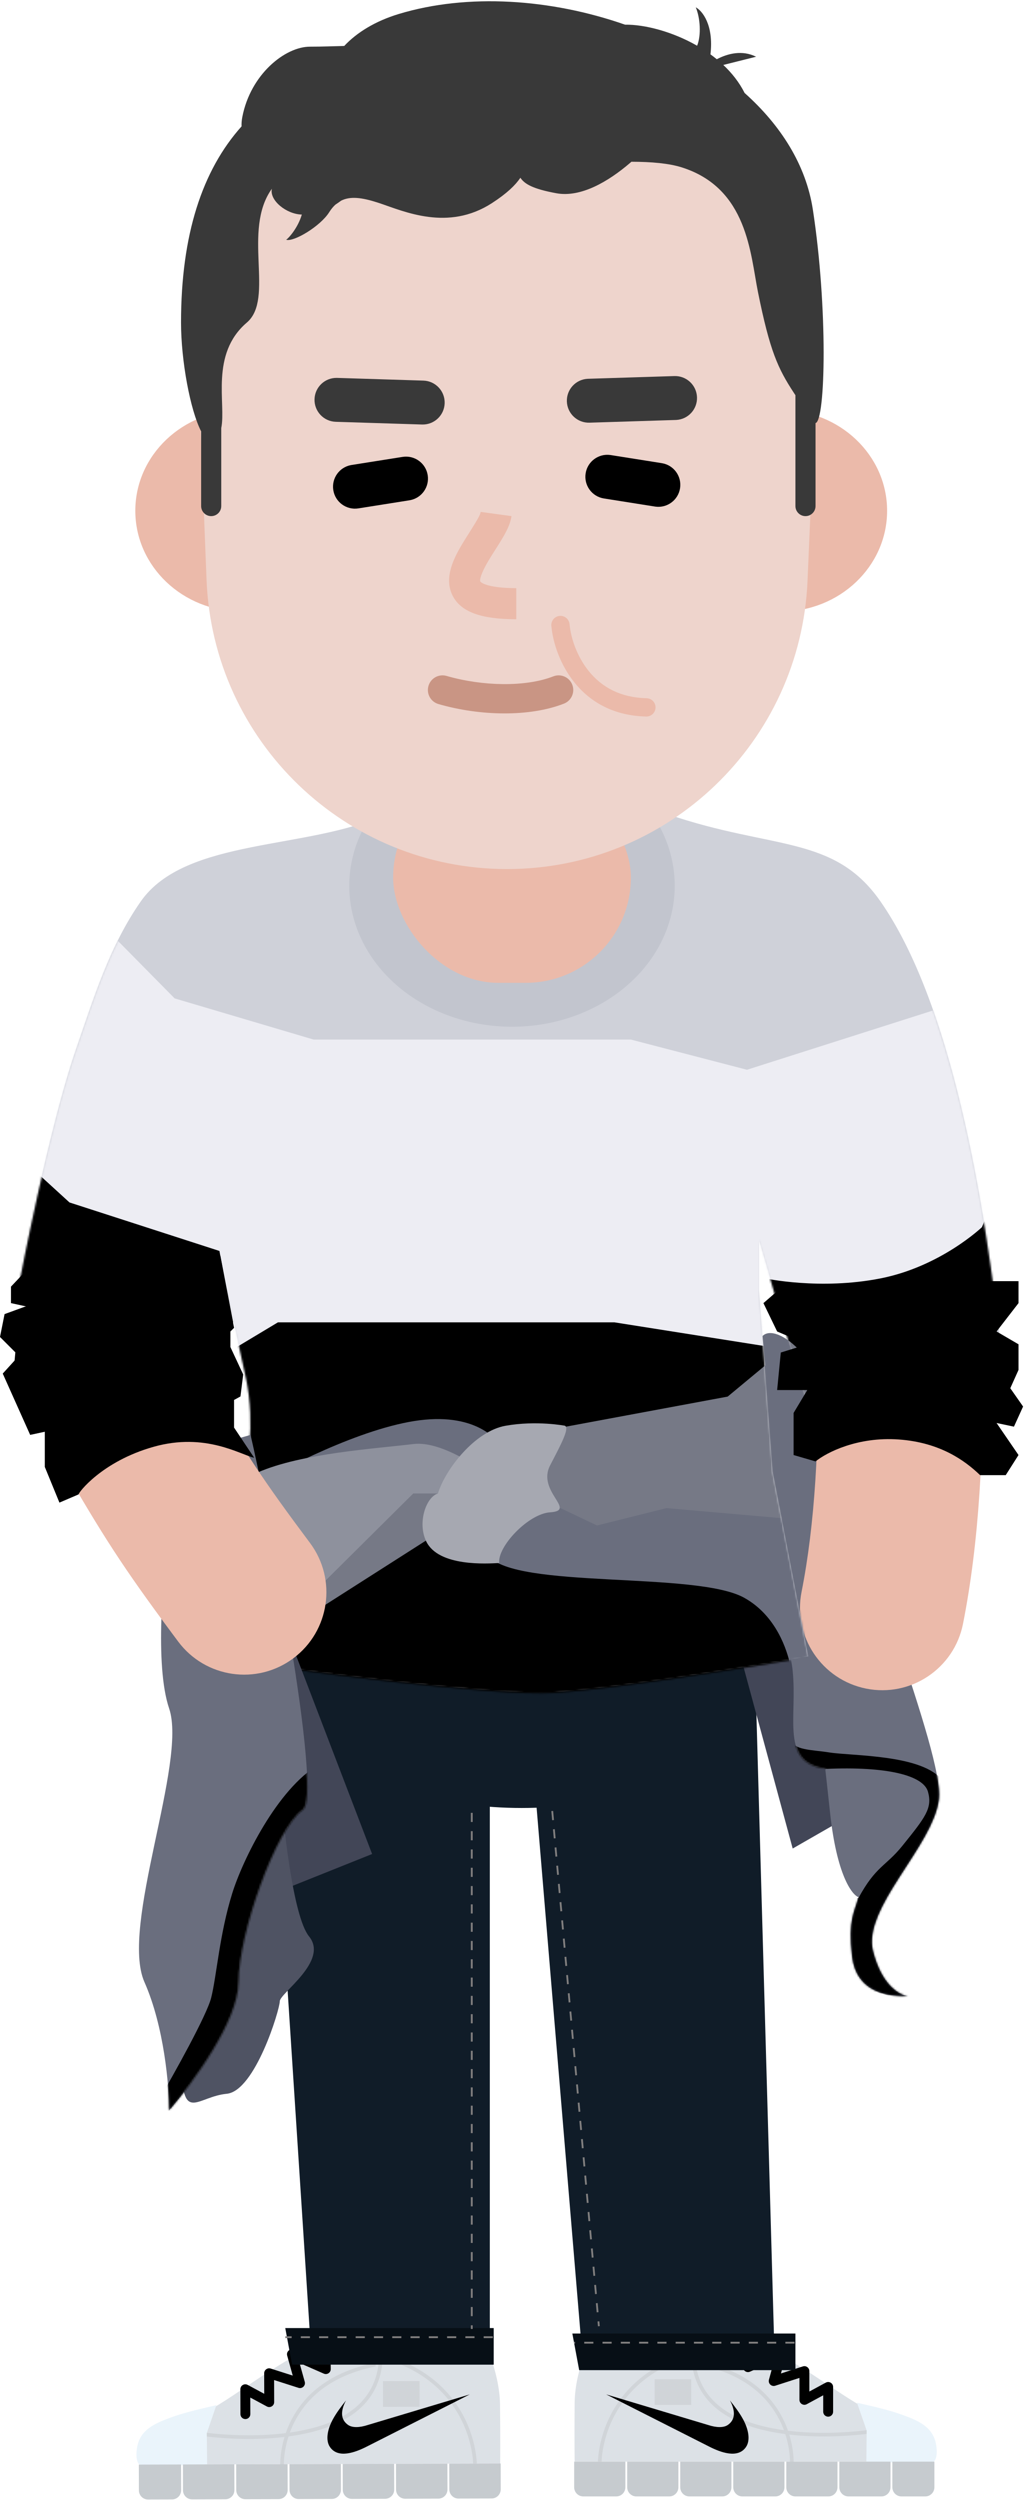 <?xml version="1.0" encoding="UTF-8"?>
<svg width="560px" height="1366px" viewBox="0 0 560 1366" version="1.1" xmlns="http://www.w3.org/2000/svg" xmlns:xlink="http://www.w3.org/1999/xlink">
    <!-- Generator: Sketch 55.2 (78181) - https://sketchapp.com -->
    <title>gee_me_042</title>
    <desc>Created with Sketch.</desc>
    <defs>
        <path d="M133.955,35.065 L42.455,52.065 L15.955,81.065 C6.622,92.398 -8.445,116.765 5.955,123.565 C23.955,132.065 86.455,127.565 110.955,132.065 C135.455,136.565 165.955,151.565 169.455,184.565 C172.255,210.965 162.5,235 187.5,238.5 C187.5,241.667 186.355,228.965 189.955,262.57 C193.555,296.17 201.788,307.23 205.455,308.57 C203.5,316.5 199.6,320.6 202,341 C204.4,361.4 222.788,362.9 232.455,362.57 C228.122,362.23 218.255,356.87 213.455,338.07 C207.455,314.57 246.455,280.57 249.455,255.065 C252.455,229.565 203.5,114.5 195,59 C188.2,14.6 160.5,-5.833 153,2 L154.455,18.065 L133.955,35.065 Z" id="path-1"></path>
        <path d="M66,48 C90.5,13 158,20 199.5,0.5 L354.5,0.5 C411.5,20 445.05,11.5 470.5,48 C508.5,102.5 527.5,207 537.5,301.5 C537.5,301.5 499.5,302.697 482,308 C464.5,313.303 431,325 431,325 L404,232.5 L404,260 L411.5,359.5 L431,460.5 C398.333,466.167 324.8,478 292,480 C259.2,482 147.5,467.833 105,460.5 C105,430.167 123.5,359.5 123.5,359.5 C123.5,359.5 129,333.5 123.5,308 C121.557,298.991 117.05,278.78 112.812,259.366 C71.833,257.642 0,254 0,254 C0,254 15.622,172.144 30.5,129 C40.5,100 49.082,72.167 66,48 Z" id="path-3"></path>
        <path d="M16.5,142.5 C8.5,118.9 13.167,68.333 16.5,46 L35,0.5 L61.5,12 C70.333,49 101.1,190 89.5,198 C75,208 54.5,265.5 54.5,292 C54.5,313.2 29.167,347.5 16.5,362 C16.5,348.83 13.8,316.4 3,292 C-10.501,261.5 26.5,172 16.5,142.5 Z" id="path-5"></path>
    </defs>
    <g id="GEE!-ME" stroke="none" stroke-width="1" fill="none" fill-rule="evenodd">
        <g id="gee_me_042" transform="translate(-320, -124)">
            <g transform="translate(320, 124)">
                <g id="lower-limb" transform="translate(74.611, 865.416)" fill-rule="nonzero">
                    <path d="M427.39,479.584 C427.59,456.634 424.125,462.694 404.175,453.314 C384.226,443.934 365.434,425.904 330.92,410.444 C330.92,410.444 326.378,409.594 318.982,413.584 C312.672,417.004 304.566,425.374 292.352,425.264 C279.09,425.154 267.271,422.344 259.928,418.484 C256.756,409.794 249.718,409.734 249.718,409.734 C249.718,409.734 239.809,428.594 239.643,447.544 C239.478,466.494 239.643,479.584 239.643,479.584 L427.39,479.584 Z" id="Path" fill="#DCE1E6"></path>
                    <path d="M292.998,423.664 L293.78,425.504 C280.99,430.94 271.519,438.861 264.904,448.619 C260.303,455.405 257.344,462.679 255.7,469.952 C255.126,472.496 254.756,474.856 254.551,476.971 C254.492,477.585 254.45,478.141 254.423,478.633 L254.391,479.438 L254.389,479.584 L252.389,479.584 L252.394,479.291 C252.397,479.165 252.403,479.012 252.411,478.831 C252.438,478.237 252.486,477.55 252.561,476.778 C252.773,474.583 253.156,472.14 253.75,469.512 C255.446,462.007 258.498,454.503 263.248,447.496 C269.953,437.608 279.494,429.55 292.284,423.971 L292.998,423.664 Z" id="Path" fill="#D0D4D8"></path>
                    <path d="M307.583,424.603 C328.281,428.704 342.299,438.094 350.733,451.177 C354.59,457.161 357.038,463.563 358.353,470.014 C358.833,472.365 359.132,474.589 359.285,476.642 L359.333,477.369 C359.382,478.186 359.401,478.892 359.4,479.477 L359.388,480.129 L357.39,480.039 L357.394,479.901 C357.412,479.157 357.388,478.104 357.29,476.791 C357.143,474.82 356.855,472.679 356.394,470.414 C355.125,464.194 352.765,458.022 349.052,452.261 C341.011,439.786 327.683,430.775 307.904,426.708 L307.195,426.565 L307.583,424.603 Z" id="Path" fill="#D0D4D8"></path>
                    <path d="M305.389,419.584 C305.389,444.568 323.247,457.892 353.284,462.282 C366.643,464.235 380.921,464.193 394.344,462.95 L395.663,462.823 C396.952,462.695 398.148,462.562 399.243,462.428 L400.416,462.28 L401.498,462.131 L401.737,462.096 L402.041,464.072 L401.518,464.148 L400.363,464.303 L400.032,464.345 C398.419,464.549 396.575,464.752 394.528,464.942 C380.961,466.198 366.534,466.24 352.995,464.261 C322.403,459.79 303.764,446.066 303.395,420.366 L303.389,419.584 L305.389,419.584 Z" id="Path" fill="#D0D4D8"></path>
                    <polygon id="Path" fill="#D0D4D8" points="303.389 434.584 303.389 448.584 283.389 448.584 283.389 434.584"></polygon>
                    <path d="M334.131,412.226 C334.738,410.859 336.337,410.243 337.703,410.85 C339.07,411.456 339.686,413.056 339.079,414.422 C338.496,415.737 338.057,417.233 337.749,418.901 C337.487,420.313 337.333,421.617 337.247,423.153 L337.216,423.76 L351.754,417.347 C353.793,416.448 355.959,418.256 355.493,420.391 L355.456,420.544 L352.458,431.408 L364.467,427.538 C366.16,426.992 367.892,428.198 367.999,429.943 L368.004,430.114 L368.003,441.269 L377.001,436.394 C378.754,435.444 380.875,436.652 380.992,438.605 L380.997,438.774 L380.997,452.304 C380.997,453.799 379.785,455.011 378.29,455.011 C376.851,455.011 375.673,453.887 375.588,452.469 L375.583,452.304 L375.583,443.318 L366.587,448.194 C364.833,449.144 362.712,447.936 362.595,445.983 L362.59,445.814 L362.59,433.83 L349.346,438.1 C347.349,438.744 345.434,436.975 345.867,434.963 L345.906,434.804 L348.719,424.602 L335.532,430.421 C333.795,431.187 331.85,429.975 331.737,428.115 L331.732,427.944 L331.735,426.913 C331.755,423.094 331.903,420.74 332.425,417.916 C332.807,415.854 333.363,413.957 334.131,412.226 Z" id="Path" fill="#000000"></path>
                    <path d="M419.088,454.094 C412.968,451.874 406.486,450.194 394.058,447.374 L399.34,462.584 L399.188,479.904 L434.561,480.214 C436.004,480.224 438.584,478.304 437.353,470.494 C435.814,460.734 427.785,457.244 419.088,454.094 Z" id="Path" fill="#EAF4FB"></path>
                    <path d="M239.389,479.584 L267.389,479.584 L267.389,493.584 C267.389,496.344 265.151,498.584 262.389,498.584 L244.389,498.584 C241.628,498.584 239.389,496.344 239.389,493.584 L239.389,479.584 Z" id="Path" fill="#C6CBCF"></path>
                    <path d="M268.389,479.584 L296.389,479.584 L296.389,493.584 C296.389,496.344 294.151,498.584 291.389,498.584 L273.389,498.584 C270.628,498.584 268.389,496.344 268.389,493.584 L268.389,479.584 Z" id="Path" fill="#C6CBCF"></path>
                    <path d="M297.389,479.584 L325.389,479.584 L325.389,493.584 C325.389,496.344 323.151,498.584 320.389,498.584 L302.389,498.584 C299.628,498.584 297.389,496.344 297.389,493.584 L297.389,479.584 Z" id="Path" fill="#C6CBCF"></path>
                    <path d="M326.389,479.584 L354.389,479.584 L354.389,493.584 C354.389,496.344 352.151,498.584 349.389,498.584 L331.389,498.584 C328.628,498.584 326.389,496.344 326.389,493.584 L326.389,479.584 Z" id="Path" fill="#C6CBCF"></path>
                    <path d="M355.389,479.584 L383.389,479.584 L383.389,493.584 C383.389,496.344 381.151,498.584 378.389,498.584 L360.389,498.584 C357.628,498.584 355.389,496.344 355.389,493.584 L355.389,479.584 Z" id="Path" fill="#C6CBCF"></path>
                    <path d="M384.389,479.584 L412.389,479.584 L412.389,493.584 C412.389,496.344 410.151,498.584 407.389,498.584 L389.389,498.584 C386.628,498.584 384.389,496.344 384.389,493.584 L384.389,479.584 Z" id="Path" fill="#C6CBCF"></path>
                    <path d="M413.389,479.584 L436.389,479.584 L436.389,493.584 C436.389,496.344 434.151,498.584 431.389,498.584 L418.389,498.584 C415.628,498.584 413.389,496.344 413.389,493.584 L413.389,479.584 Z" id="Path" fill="#C6CBCF"></path>
                    <path d="M10.349,481.164 C10.078,458.114 13.577,464.184 33.588,454.704 C53.599,445.224 72.42,427.054 107.042,411.424 C107.042,411.424 111.603,410.554 119.043,414.544 C125.392,417.954 133.559,426.344 145.827,426.194 C159.149,426.044 171.012,423.184 178.376,419.294 C181.537,410.554 188.606,410.474 188.606,410.474 C188.606,410.474 198.616,429.384 198.839,448.414 C199.062,467.454 198.936,480.604 198.936,480.604 L10.349,481.164 Z" id="Path" fill="#DCE1E6"></path>
                    <path d="M145.173,424.593 C158.44,430.186 168.298,438.399 175.189,448.538 C179.953,455.548 183.024,463.056 184.74,470.564 C185.341,473.194 185.729,475.637 185.948,477.834 L186.017,478.577 C186.056,479.054 186.085,479.491 186.104,479.887 L186.127,480.562 L186.128,480.641 L184.128,480.647 L184.119,480.279 L184.106,479.984 C184.079,479.423 184.032,478.77 183.958,478.032 C183.747,475.916 183.372,473.555 182.79,471.009 C181.127,463.731 178.15,456.452 173.535,449.662 C166.982,440.02 157.655,432.172 145.109,426.74 L144.396,426.435 L145.173,424.593 Z" id="Path" fill="#D0D4D8"></path>
                    <path d="M130.527,425.584 L130.921,427.544 C110.717,431.608 97.148,440.734 89.004,453.399 C85.28,459.19 82.916,465.393 81.649,471.647 C81.187,473.93 80.899,476.09 80.754,478.081 C80.674,479.173 80.644,480.091 80.647,480.81 L80.658,481.416 L78.66,481.512 L78.654,481.309 C78.633,480.477 78.657,479.337 78.759,477.935 C78.911,475.862 79.209,473.619 79.689,471.25 C81.003,464.765 83.455,458.331 87.322,452.317 C95.663,439.346 109.471,429.973 129.807,425.731 L130.527,425.584 Z" id="Path" fill="#D0D4D8"></path>
                    <path d="M134.72,420.521 C134.798,446.859 116.025,460.934 84.963,465.553 C71.314,467.583 56.774,467.572 43.129,466.336 L41.821,466.213 C40.542,466.089 39.355,465.96 38.267,465.83 L37.1,465.685 L35.764,465.503 L36.062,463.525 L37.07,463.664 C37.348,463.701 37.65,463.739 37.977,463.78 L39.05,463.908 C40.341,464.057 41.765,464.205 43.31,464.345 C56.809,465.567 71.2,465.578 84.669,463.575 C114.566,459.129 132.435,445.911 132.716,421.277 L132.719,420.527 L134.72,420.521 Z" id="Path" fill="#D0D4D8"></path>
                    <polygon id="Path" fill="#D0D4D8" points="154.826 435.544 154.868 449.614 134.868 449.674 134.826 435.604"></polygon>
                    <path d="M100.235,411.863 C101.6,411.253 103.201,411.864 103.812,413.228 C104.595,414.977 105.161,416.897 105.551,418.987 C106.122,422.052 106.253,424.559 106.267,429.005 C106.273,430.904 104.383,432.2 102.634,431.558 L102.475,431.494 L89.186,425.679 L92.051,435.946 C92.615,437.968 90.771,439.811 88.778,439.298 L88.621,439.252 L75.287,434.993 L75.324,447.046 C75.33,449.04 73.261,450.336 71.486,449.514 L71.335,449.438 L62.265,444.559 L62.293,453.606 C62.297,455.045 61.177,456.226 59.759,456.315 L59.594,456.321 C58.155,456.325 56.974,455.205 56.885,453.787 L56.879,453.622 L56.838,440.032 C56.832,438.038 58.901,436.742 60.676,437.564 L60.827,437.64 L69.896,442.517 L69.863,431.292 C69.858,429.513 71.534,428.229 73.23,428.659 L73.394,428.706 L85.487,432.568 L82.439,421.642 C81.84,419.495 83.939,417.609 85.985,418.375 L86.131,418.434 L100.77,424.839 L100.77,424.817 C100.691,423.137 100.546,421.761 100.286,420.295 L100.229,419.979 C99.913,418.286 99.466,416.77 98.871,415.44 C98.26,414.075 98.871,412.474 100.235,411.863 Z" id="Path" fill="#000000"></path>
                    <path d="M18.61,455.534 C24.752,453.284 31.258,451.574 43.732,448.714 L38.473,464.004 L38.677,481.404 L3.147,481.814 C1.697,481.834 -0.9,479.904 0.314,472.064 C1.83,462.254 9.884,458.724 18.61,455.534 Z" id="Path" fill="#EAF4FB"></path>
                    <path d="M199.19,480.604 L171.065,480.684 L171.107,494.774 C171.115,497.534 173.36,499.764 176.122,499.754 L194.247,499.704 C197.009,499.694 199.241,497.444 199.232,494.684 L199.19,480.604 Z" id="Path" fill="#C6CBCF"></path>
                    <path d="M170.06,480.684 L141.935,480.774 L141.977,494.854 C141.985,497.614 144.231,499.854 146.992,499.844 L165.117,499.784 C167.879,499.784 170.111,497.534 170.103,494.774 L170.06,480.684 Z" id="Path" fill="#C6CBCF"></path>
                    <path d="M140.931,480.774 L112.806,480.864 L112.848,494.944 C112.856,497.704 115.101,499.934 117.863,499.934 L135.988,499.874 C138.749,499.864 140.981,497.624 140.973,494.864 L140.931,480.774 Z" id="Path" fill="#C6CBCF"></path>
                    <path d="M111.801,480.864 L83.676,480.944 L83.718,495.034 C83.726,497.794 85.971,500.024 88.733,500.014 L106.858,499.964 C109.62,499.954 111.851,497.704 111.843,494.944 L111.801,480.864 Z" id="Path" fill="#C6CBCF"></path>
                    <path d="M82.671,480.954 L54.545,481.034 L54.587,495.114 C54.596,497.884 56.841,500.114 59.602,500.104 L77.728,500.054 C80.489,500.044 82.721,497.794 82.713,495.034 L82.671,480.954 Z" id="Path" fill="#C6CBCF"></path>
                    <path d="M53.541,481.034 L25.415,481.124 L25.458,495.204 C25.466,497.964 27.711,500.204 30.472,500.194 L48.598,500.134 C51.359,500.134 53.591,497.884 53.583,495.124 L53.541,481.034 Z" id="Path" fill="#C6CBCF"></path>
                    <path d="M24.411,481.124 L1.309,481.194 L1.351,495.284 C1.359,498.044 3.604,500.274 6.366,500.264 L19.469,500.224 C22.23,500.214 24.462,497.974 24.454,495.214 L24.411,481.124 Z" id="Path" fill="#C6CBCF"></path>
                    <polygon id="Path" fill="#101C28" points="70.389 33 193.255 44.375 193.255 414.584 94.889 410.084"></polygon>
                    <path d="M243.889,124.084 L243.889,129.084 L244.889,129.084 L244.889,124.084 L243.889,124.084 Z M243.889,134.084 L243.889,139.084 L244.889,139.084 L244.889,134.084 L243.889,134.084 Z M243.889,144.084 L243.889,149.084 L244.889,149.084 L244.889,144.084 L243.889,144.084 Z M243.889,154.084 L243.889,159.084 L244.889,159.084 L244.889,154.084 L243.889,154.084 Z M243.889,164.084 L243.889,169.084 L244.889,169.084 L244.889,164.084 L243.889,164.084 Z M243.889,174.084 L243.889,179.084 L244.889,179.084 L244.889,174.084 L243.889,174.084 Z M243.889,184.084 L243.889,189.084 L244.889,189.084 L244.889,184.084 L243.889,184.084 Z M243.889,194.084 L243.889,199.084 L244.889,199.084 L244.889,194.084 L243.889,194.084 Z M243.889,204.084 L243.889,209.084 L244.889,209.084 L244.889,204.084 L243.889,204.084 Z M243.889,214.084 L243.889,219.084 L244.889,219.084 L244.889,214.084 L243.889,214.084 Z M243.889,224.084 L243.889,229.084 L244.889,229.084 L244.889,224.084 L243.889,224.084 Z M243.889,234.084 L243.889,239.084 L244.889,239.084 L244.889,234.084 L243.889,234.084 Z M243.889,244.084 L243.889,249.084 L244.889,249.084 L244.889,244.084 L243.889,244.084 Z M243.889,254.084 L243.889,259.084 L244.889,259.084 L244.889,254.084 L243.889,254.084 Z M243.889,264.084 L243.889,269.084 L244.889,269.084 L244.889,264.084 L243.889,264.084 Z M243.889,274.084 L243.889,279.084 L244.889,279.084 L244.889,274.084 L243.889,274.084 Z M243.889,284.084 L243.889,289.084 L244.889,289.084 L244.889,284.084 L243.889,284.084 Z M243.889,294.084 L243.889,299.084 L244.889,299.084 L244.889,294.084 L243.889,294.084 Z M243.889,304.084 L243.889,309.084 L244.889,309.084 L244.889,304.084 L243.889,304.084 Z M243.889,314.084 L243.889,319.084 L244.889,319.084 L244.889,314.084 L243.889,314.084 Z M243.889,324.084 L243.889,329.084 L244.889,329.084 L244.889,324.084 L243.889,324.084 Z M243.889,334.084 L243.889,339.084 L244.889,339.084 L244.889,334.084 L243.889,334.084 Z M243.889,344.084 L243.889,349.084 L244.889,349.084 L244.889,344.084 L243.889,344.084 Z M243.889,354.084 L243.889,359.084 L244.889,359.084 L244.889,354.084 L243.889,354.084 Z M243.889,364.084 L243.889,369.084 L244.889,369.084 L244.889,364.084 L243.889,364.084 Z M243.889,374.084 L243.889,379.084 L244.889,379.084 L244.889,374.084 L243.889,374.084 Z M243.889,384.084 L243.889,389.084 L244.889,389.084 L244.889,384.084 L243.889,384.084 Z M243.889,394.084 L243.889,399.084 L244.889,399.084 L244.889,394.084 L243.889,394.084 Z M243.889,404.084 L243.889,407.084 L244.889,407.084 L244.889,404.084 L243.889,404.084 Z" id="Path" fill="#EAEAEA"></path>
                    <polygon id="Path" fill="#070F16" points="85.106 426.584 81.389 406.584 195.389 406.584 195.389 426.584"></polygon>
                    <polygon id="Path" fill="#101C28" points="212.402 45.186 338.314 45.186 348.889 419.084 243.389 416.084"></polygon>
                    <polygon id="Path" fill="#070F16" points="242.124 429.584 238.389 409.584 360.389 409.584 360.389 429.584"></polygon>
                    <path d="M182.889,55.084 L182.889,60.084 L183.889,60.084 L183.889,55.084 L182.889,55.084 Z M182.889,65.084 L182.889,70.084 L183.889,70.084 L183.889,65.084 L182.889,65.084 Z M182.889,75.084 L182.889,80.084 L183.889,80.084 L183.889,75.084 L182.889,75.084 Z M182.889,85.084 L182.889,90.084 L183.889,90.084 L183.889,85.084 L182.889,85.084 Z M182.889,95.084 L182.889,100.084 L183.889,100.084 L183.889,95.084 L182.889,95.084 Z M182.889,105.084 L182.889,110.084 L183.889,110.084 L183.889,105.084 L182.889,105.084 Z M182.889,115.084 L182.889,120.084 L183.889,120.084 L183.889,115.084 L182.889,115.084 Z M182.889,125.084 L182.889,130.084 L183.889,130.084 L183.889,125.084 L182.889,125.084 Z M182.889,135.084 L182.889,140.084 L183.889,140.084 L183.889,135.084 L182.889,135.084 Z M182.889,145.084 L182.889,150.084 L183.889,150.084 L183.889,145.084 L182.889,145.084 Z M182.889,155.084 L182.889,160.084 L183.889,160.084 L183.889,155.084 L182.889,155.084 Z M182.889,165.084 L182.889,170.084 L183.889,170.084 L183.889,165.084 L182.889,165.084 Z M182.889,175.084 L182.889,180.084 L183.889,180.084 L183.889,175.084 L182.889,175.084 Z M182.889,185.084 L182.889,190.084 L183.889,190.084 L183.889,185.084 L182.889,185.084 Z M182.889,195.084 L182.889,200.084 L183.889,200.084 L183.889,195.084 L182.889,195.084 Z M182.889,205.084 L182.889,210.084 L183.889,210.084 L183.889,205.084 L182.889,205.084 Z M182.889,215.084 L182.889,220.084 L183.889,220.084 L183.889,215.084 L182.889,215.084 Z M182.889,225.084 L182.889,230.084 L183.889,230.084 L183.889,225.084 L182.889,225.084 Z M182.889,235.084 L182.889,240.084 L183.889,240.084 L183.889,235.084 L182.889,235.084 Z M182.889,245.084 L182.889,250.084 L183.889,250.084 L183.889,245.084 L182.889,245.084 Z M182.889,255.084 L182.889,260.084 L183.889,260.084 L183.889,255.084 L182.889,255.084 Z M182.889,265.084 L182.889,270.084 L183.889,270.084 L183.889,265.084 L182.889,265.084 Z M182.889,275.084 L182.889,280.084 L183.889,280.084 L183.889,275.084 L182.889,275.084 Z M182.889,285.084 L182.889,290.084 L183.889,290.084 L183.889,285.084 L182.889,285.084 Z M182.889,295.084 L182.889,300.084 L183.889,300.084 L183.889,295.084 L182.889,295.084 Z M182.889,305.084 L182.889,310.084 L183.889,310.084 L183.889,305.084 L182.889,305.084 Z M182.889,315.084 L182.889,320.084 L183.889,320.084 L183.889,315.084 L182.889,315.084 Z M182.889,325.084 L182.889,330.084 L183.889,330.084 L183.889,325.084 L182.889,325.084 Z M182.889,335.084 L182.889,340.084 L183.889,340.084 L183.889,335.084 L182.889,335.084 Z M182.889,345.084 L182.889,350.084 L183.889,350.084 L183.889,345.084 L182.889,345.084 Z M182.889,355.084 L182.889,360.084 L183.889,360.084 L183.889,355.084 L182.889,355.084 Z M182.889,365.084 L182.889,370.084 L183.889,370.084 L183.889,365.084 L182.889,365.084 Z M182.889,375.084 L182.889,380.084 L183.889,380.084 L183.889,375.084 L182.889,375.084 Z M182.889,385.084 L182.889,390.084 L183.889,390.084 L183.889,385.084 L182.889,385.084 Z M182.889,395.084 L182.889,400.084 L183.889,400.084 L183.889,395.084 L182.889,395.084 Z M182.889,405.084 L182.889,407.084 L183.889,407.084 L183.889,405.084 L182.889,405.084 Z" id="Path" fill="#817F7F"></path>
                    <path d="M194.889,411.084 L189.889,411.084 L189.889,412.084 L194.889,412.084 L194.889,411.084 Z M184.889,411.084 L179.889,411.084 L179.889,412.084 L184.889,412.084 L184.889,411.084 Z M174.889,411.084 L169.889,411.084 L169.889,412.084 L174.889,412.084 L174.889,411.084 Z M164.889,411.084 L159.889,411.084 L159.889,412.084 L164.889,412.084 L164.889,411.084 Z M154.889,411.084 L149.889,411.084 L149.889,412.084 L154.889,412.084 L154.889,411.084 Z M144.889,411.084 L139.889,411.084 L139.889,412.084 L144.889,412.084 L144.889,411.084 Z M134.889,411.084 L129.889,411.084 L129.889,412.084 L134.889,412.084 L134.889,411.084 Z M124.889,411.084 L119.889,411.084 L119.889,412.084 L124.889,412.084 L124.889,411.084 Z M114.889,411.084 L109.889,411.084 L109.889,412.084 L114.889,412.084 L114.889,411.084 Z M104.889,411.084 L99.889,411.084 L99.889,412.084 L104.889,412.084 L104.889,411.084 Z M94.889,411.084 L89.889,411.084 L89.889,412.084 L94.889,412.084 L94.889,411.084 Z M84.889,411.084 L81.389,411.084 L81.389,412.084 L84.889,412.084 L84.889,411.084 Z" id="Path" fill="#817F7F"></path>
                    <path d="M359.889,414.084 L354.889,414.084 L354.889,415.084 L359.889,415.084 L359.889,414.084 Z M349.889,414.084 L344.889,414.084 L344.889,415.084 L349.889,415.084 L349.889,414.084 Z M339.889,414.084 L334.889,414.084 L334.889,415.084 L339.889,415.084 L339.889,414.084 Z M329.889,414.084 L324.889,414.084 L324.889,415.084 L329.889,415.084 L329.889,414.084 Z M319.889,414.084 L314.889,414.084 L314.889,415.084 L319.889,415.084 L319.889,414.084 Z M309.889,414.084 L304.889,414.084 L304.889,415.084 L309.889,415.084 L309.889,414.084 Z M299.889,414.084 L294.889,414.084 L294.889,415.084 L299.889,415.084 L299.889,414.084 Z M289.889,414.084 L284.889,414.084 L284.889,415.084 L289.889,415.084 L289.889,414.084 Z M279.889,414.084 L274.889,414.084 L274.889,415.084 L279.889,415.084 L279.889,414.084 Z M269.889,414.084 L264.889,414.084 L264.889,415.084 L269.889,415.084 L269.889,414.084 Z M259.889,414.084 L254.889,414.084 L254.889,415.084 L259.889,415.084 L259.889,414.084 Z M249.889,414.084 L244.889,414.084 L244.889,415.084 L249.889,415.084 L249.889,414.084 Z M239.889,414.084 L239.389,414.084 L239.389,415.084 L239.889,415.084 L239.889,414.084 Z" id="Path" fill="#817F7F"></path>
                    <path d="M226.891,124.129 L227.342,129.109 L228.338,129.019 L227.887,124.039 L226.891,124.129 Z M227.793,134.088 L228.244,139.068 L229.24,138.978 L228.789,133.998 L227.793,134.088 Z M228.696,144.048 L229.147,149.027 L230.143,148.937 L229.691,143.957 L228.696,144.048 Z M229.598,154.007 L230.049,158.986 L231.045,158.896 L230.594,153.917 L229.598,154.007 Z M230.5,163.966 L230.951,168.946 L231.947,168.855 L231.496,163.876 L230.5,163.966 Z M231.402,173.925 L231.853,178.905 L232.849,178.815 L232.398,173.835 L231.402,173.925 Z M232.304,183.884 L232.755,188.864 L233.751,188.774 L233.3,183.794 L232.304,183.884 Z M233.206,193.844 L233.657,198.823 L234.653,198.733 L234.202,193.753 L233.206,193.844 Z M234.109,203.803 L234.56,208.782 L235.556,208.692 L235.104,203.713 L234.109,203.803 Z M235.011,213.762 L235.462,218.742 L236.458,218.651 L236.007,213.672 L235.011,213.762 Z M235.913,223.721 L236.364,228.701 L237.36,228.611 L236.909,223.631 L235.913,223.721 Z M236.815,233.681 L237.266,238.66 L238.262,238.57 L237.811,233.59 L236.815,233.681 Z M237.717,243.64 L238.168,248.619 L239.164,248.529 L238.713,243.55 L237.717,243.64 Z M238.619,253.599 L239.07,258.579 L240.066,258.488 L239.615,253.509 L238.619,253.599 Z M239.522,263.558 L239.973,268.538 L240.969,268.448 L240.517,263.468 L239.522,263.558 Z M240.424,273.517 L240.875,278.497 L241.871,278.407 L241.42,273.427 L240.424,273.517 Z M241.326,283.477 L241.777,288.456 L242.773,288.366 L242.322,283.386 L241.326,283.477 Z M242.228,293.436 L242.679,298.415 L243.675,298.325 L243.224,293.346 L242.228,293.436 Z M243.13,303.395 L243.581,308.375 L244.577,308.284 L244.126,303.305 L243.13,303.395 Z M244.032,313.354 L244.483,318.334 L245.479,318.244 L245.028,313.264 L244.032,313.354 Z M244.935,323.314 L245.386,328.293 L246.382,328.203 L245.93,323.223 L244.935,323.314 Z M245.837,333.273 L246.288,338.252 L247.284,338.162 L246.833,333.183 L245.837,333.273 Z M246.739,343.232 L247.19,348.212 L248.186,348.121 L247.735,343.142 L246.739,343.232 Z M247.641,353.191 L248.092,358.171 L249.088,358.081 L248.637,353.101 L247.641,353.191 Z M248.543,363.15 L248.994,368.13 L249.99,368.04 L249.539,363.06 L248.543,363.15 Z M249.445,373.11 L249.896,378.089 L250.892,377.999 L250.441,373.019 L249.445,373.11 Z M250.348,383.069 L250.799,388.048 L251.795,387.958 L251.343,382.979 L250.348,383.069 Z M251.25,393.028 L251.701,398.008 L252.697,397.917 L252.246,392.938 L251.25,393.028 Z M252.152,402.987 L252.391,405.629 L253.387,405.539 L253.148,402.897 L252.152,402.987 Z" id="Path" fill="#817F7F"></path>
                    <path d="M126.646,459.524 C121.938,461.074 118.08,461.094 115.813,459.564 C109.969,455.544 113.222,448.784 114.612,446.134 C112.031,449.424 109.468,452.734 107.519,456.294 C104.443,461.854 103.328,467.844 105.792,471.514 C110.212,478.144 119.809,474.474 125.888,471.394 L182.294,442.844 L126.646,459.524 Z" id="Path" fill="#000000"></path>
                    <path d="M312.542,459.524 C317.249,461.074 321.108,461.094 323.375,459.564 C329.219,455.544 325.966,448.784 324.576,446.134 C327.157,449.424 329.72,452.734 331.669,456.294 C334.745,461.854 335.86,467.844 333.396,471.514 C328.976,478.144 319.378,474.474 313.3,471.394 L256.894,442.844 L312.542,459.524 Z" id="Path" fill="#000000"></path>
                    <ellipse id="Oval" fill="#101C28" cx="210.699" cy="61.509" rx="118.297" ry="60.925"></ellipse>
                </g>
                <g id="upper-limb" transform="translate(0, 407)">
                    <polygon id="Path" fill="#424657" fill-rule="nonzero" points="433.5 603 404.5 496 446 457 467.5 583.5"></polygon>
                    <path d="M397.955,356.065 L306.455,373.065 L279.955,402.065 C270.622,413.398 255.555,437.765 269.955,444.565 C287.955,453.065 350.455,448.565 374.955,453.065 C399.455,457.565 429.955,472.565 433.455,505.565 C436.255,531.965 426.5,556 451.5,559.5 C451.5,562.667 450.355,549.965 453.955,583.57 C457.555,617.17 465.788,628.23 469.455,629.57 C467.5,637.5 463.6,641.6 466,662 C468.4,682.4 486.788,683.9 496.455,683.57 C492.122,683.23 482.255,677.87 477.455,659.07 C471.455,635.57 510.455,601.57 513.455,576.065 C516.455,550.565 467.5,435.5 459,380 C452.2,335.6 424.5,315.167 417,323 L418.455,339.065 L397.955,356.065 Z" id="Path" fill="#6A6E7E" fill-rule="nonzero"></path>
                    <g id="Clipped" transform="translate(264, 321)">
                        <mask id="mask-2" fill="white">
                            <use xlink:href="#path-1"></use>
                        </mask>
                        <g id="Path"></g>
                        <path d="M189.5,229.5 C179.5,227.9 170,228.5 168,222 L159,229.5 C157.333,233.167 160.7,239.7 187.5,238.5 C221,237 241,242 243.5,251 C246,260 242,265 229.5,280.5 C220.37,291.82 215,291.5 205.5,309 L198,310.5 L198,356 L235.5,366 L247.5,303.5 C252.333,288.83 259.9,256.6 251.5,245 C241,230.5 202,231.5 189.5,229.5 Z" id="Path" fill="#000000" fill-rule="nonzero" mask="url(#mask-2)"></path>
                    </g>
                    <path d="M474.623,175.695 C499.093,171.345 522.455,187.654 526.805,212.124 L527.106,213.841 C532.002,242.205 535.941,285.361 537.048,328.47 C538.477,384.13 535.35,436.457 526.636,480.277 C521.788,504.652 498.099,520.483 473.723,515.636 C449.348,510.788 433.517,487.099 438.364,462.723 C445.599,426.342 448.349,380.319 447.077,330.78 L447.013,328.398 C445.911,289.501 442.307,251.008 438.195,227.876 C433.845,203.407 450.154,180.045 474.623,175.695 Z" id="Path" fill="#EBBAAA" fill-rule="nonzero"></path>
                    <path d="M77,85.5 C101.5,50.5 169,57.5 210.5,38 L365.5,38 C422.5,57.5 456.05,49 481.5,85.5 C519.5,140 538.5,244.5 548.5,339 C548.5,339 510.5,340.197 493,345.5 C475.5,350.803 442,362.5 442,362.5 L415,270 L415,297.5 L422.5,397 L442,498 C409.333,503.667 335.8,515.5 303,517.5 C270.2,519.5 158.5,505.333 116,498 C116,467.667 134.5,397 134.5,397 C134.5,397 140,371 134.5,345.5 C132.557,336.491 128.05,316.28 123.812,296.866 C82.833,295.142 11,291.5 11,291.5 C11,291.5 26.622,209.644 41.5,166.5 C51.5,137.5 60.082,109.667 77,85.5 Z" id="Path" fill="#CFD1D9" fill-rule="nonzero"></path>
                    <g id="Clipped" transform="translate(11, 38)">
                        <mask id="mask-4" fill="white">
                            <use xlink:href="#path-3"></use>
                        </mask>
                        <g id="Path"></g>
                        <g id="Group" mask="url(#mask-4)" fill-rule="nonzero">
                            <g transform="translate(-32, 62)" id="Path">
                                <polygon fill="#000000" points="269 155.5 35 99 0 155.5 17.5 398 280 502 442.5 458 588 155.5"></polygon>
                                <path d="M116.5,38.5 L78.5,0 L36,57 L36,129 L59,150 L141,176.5 L150.5,229 L173,215.5 L203.5,215.5 L278,215.5 L357,215.5 L442.5,229 L439.5,191.5 C439.5,191.5 469.5,198 502.5,191.5 C535.5,185 558,163.5 558,163.5 L578,114.5 L552,38.5 L429.5,77.5 L366,61 L192.5,61 L116.5,38.5 Z" fill="#EDEDF3"></path>
                                <path d="M418.955,256.065 L327.455,273.065 L300.955,302.065 C291.622,313.398 276.555,337.765 290.955,344.565 C308.955,353.065 371.455,348.565 395.955,353.065 C420.455,357.565 450.955,372.565 454.455,405.565 C457.255,431.965 466.288,434.232 470.455,432.065 C470.455,435.232 471.355,449.965 474.955,483.57 C478.555,517.17 486.788,528.23 490.455,529.57 C487.788,530.9 483.055,538.67 485.455,559.07 C487.855,579.47 507.788,583.9 517.455,583.57 C513.122,583.23 503.255,577.87 498.455,559.07 C492.455,535.57 531.455,501.57 534.455,476.065 C537.455,450.565 488.5,335.5 480,280 C473.2,235.6 445.5,215.167 438,223 L439.455,239.065 L418.955,256.065 Z" fill="#767986"></path>
                                <path d="M347.5,326.5 L327.5,317 C313.5,317 276,328.2 288,343 C303,361.5 401.612,351.34 428,366 C446,376 451.5,395.5 453,402 L465,402 L476,372.5 L448.5,322.5 L385.5,317 L347.5,326.5 Z" fill="#6A6E7E"></path>
                                <path d="M250.5,269 C282.1,265 295.333,280.334 298,288.5 L289,306.5 L157,320.5 L157,306.5 C175,295.667 218.9,273 250.5,269 Z" fill="#6A6E7E"></path>
                                <polygon fill="#767986" points="270 324.5 177.5 383.5 170 356.5 223.5 309 290.5 309"></polygon>
                                <path d="M247,282 C263.4,280 286.167,297.167 295.5,303.5 L281.5,309 L247,309 L182.5,373 L144,318 C149.167,316.667 142.8,305.901 162,297.5 C186,287 226.5,284.5 247,282 Z" fill="#8E919D"></path>
                            </g>
                        </g>
                    </g>
                    <polygon id="Path" fill="#424657" fill-rule="nonzero" points="203.5 606 142 445.5 108.5 644"></polygon>
                    <path d="M169,651 C160.2,640.2 154.667,588.83 153,564.5 C134.833,609.67 98.7,705.2 99.5,726 C100.5,752 108.5,738.5 124,737 C139.5,735.5 153,691 153,686.5 C153,682 180,664.5 169,651 Z" id="Path" fill="#4F5363" fill-rule="nonzero"></path>
                    <path d="M92.5,526.5 C84.5,502.9 89.167,452.333 92.5,430 L111,384.5 L137,377 C145.833,414 177.1,574 165.5,582 C151,592 130.5,649.5 130.5,676 C130.5,697.2 105.167,731.5 92.5,746 C92.5,732.83 89.8,700.4 79,676 C65.499,645.5 102.5,556 92.5,526.5 Z" id="Path" fill="#6A6E7E" fill-rule="nonzero"></path>
                    <g id="Clipped" transform="translate(76, 384)">
                        <mask id="mask-6" fill="white">
                            <use xlink:href="#path-5"></use>
                        </mask>
                        <g id="Path"></g>
                        <path d="M39.5,300.5 C37.1,310.1 19.167,342.17 10.5,357 L4,395 L65.5,341 L113,218.5 L98.5,173 C75.5,186.5 56.6,225.5 51,243.5 C44,266 42.5,288.5 39.5,300.5 Z" id="Path" fill="#000000" fill-rule="nonzero" mask="url(#mask-6)"></path>
                    </g>
                    <ellipse id="Oval" fill="#C2C5CE" fill-rule="nonzero" cx="280" cy="77" rx="89" ry="77"></ellipse>
                    <rect id="Rectangle" fill="#EBBAAA" fill-rule="nonzero" x="215" y="15" width="130" height="115" rx="57.5"></rect>
                    <path d="M49.497,330.531 C71.019,318.103 98.541,325.475 110.969,346.997 L114.887,353.761 C134.652,387.768 144.089,401.982 169.552,436.07 C184.425,455.981 180.341,484.179 160.43,499.052 C140.519,513.925 112.321,509.841 97.448,489.93 L94.015,485.324 C67.23,449.291 56.291,432.283 33.031,392.003 C20.603,370.481 27.975,342.959 49.497,330.531 Z" id="Path" fill="#EBBAAA" fill-rule="nonzero"></path>
                    <polygon id="Path" fill="#000000" fill-rule="nonzero" points="23 278 6 296 6 305 17.5 307.5 6 312.5 6 326 17.5 333 67 338.5 126 359 131.5 356 133 344 126 329 126 320.5 128 318.5 123.5 296"></polygon>
                    <polygon id="Path" fill="#000000" fill-rule="nonzero" points="1.5 343.5 16.5 327 85 331.5 130 352.5 16.5 377"></polygon>
                    <polygon id="Path" fill="#000000" fill-rule="nonzero" points="2.5 311 31.289 300.5 70.546 276 120.5 279 127.5 315.5 70.546 348.545 31.289 362.55 6.5 352.613 8.392 331.891 0 323.5"></polygon>
                    <path d="M24.5,394.5 L24.5,373 L46.5,351 L128,351 L128,361 L128,373 L139,389.5 C131.5,387.833 112.4,375.5 84,383.5 C55.6,391.5 42.667,408.833 43,409.5 L32.5,414 L24.5,394.5 Z" id="Path" fill="#000000" fill-rule="nonzero"></path>
                    <path d="M417.5,305 L425,298.5 L488,307.5 L539,293 L557,293 L557,305 L545,320.5 L557,327.5 L557,341.5 L552.5,351.5 L559.5,361.5 L554.5,372.5 L545,370.5 L557,388 L550,399 L536,399 C527.5,390.833 513.9,381.1 491.5,379.5 C469.1,377.9 452.167,386.5 446,391.5 L434,388 L434,365 L441.5,352.5 L425,352.5 L427,332 L441.5,327.5 L425,320.5 L417.5,305 Z" id="Path" fill="#000000" fill-rule="nonzero"></path>
                    <path d="M239.5,409 C243.433,396.084 259.5,375 276.5,372 C293.5,369 309,372 309,372 C311.5,373.5 306.817,382.143 300.856,393.624 C293.404,407.975 315.759,418.343 300.856,419.299 C288.932,420.065 272,438 273,447 C266.79,447.319 239.652,449.26 233,435 C228.243,424.803 233,411 239.5,409 Z" id="Path" fill="#A6A8B1" fill-rule="nonzero"></path>
                </g>
                <g id="head" transform="translate(73.999, 0.687)" fill-rule="nonzero">
                    <ellipse id="Oval" fill="#EBBAAA" cx="58.069" cy="278.394" rx="58.069" ry="55.081"></ellipse>
                    <ellipse id="Oval" fill="#EBBAAA" cx="353.07" cy="278.394" rx="58.069" ry="55.081"></ellipse>
                    <path d="M33.809,185.711 C30.003,89.35 107.091,9.156 203.528,9.156 C300.195,9.156 377.373,89.721 373.221,186.3 L367.615,316.751 C363.832,404.756 291.385,474.156 203.3,474.156 C114.993,474.156 42.447,404.419 38.962,316.181 L33.809,185.711 Z" id="Path" fill="#EED4CC"></path>
                    <path d="M146.169,248.955 C152.715,247.918 158.862,252.384 159.899,258.93 C160.92,265.375 156.606,271.434 150.224,272.608 L149.924,272.66 L122.004,277.082 C115.458,278.118 109.311,273.652 108.274,267.107 C107.253,260.662 111.567,254.603 117.949,253.429 L118.249,253.377 L146.169,248.955 Z" id="Path" fill="#000000"></path>
                    <path d="M246.275,257.93 C247.296,251.485 253.271,247.056 259.703,247.911 L260.005,247.955 L287.924,252.377 C294.47,253.414 298.936,259.561 297.899,266.107 C296.878,272.552 290.903,276.981 284.471,276.126 L284.169,276.082 L256.25,271.66 C249.704,270.623 245.238,264.476 246.275,257.93 Z" id="Path" fill="#000000"></path>
                    <path d="M110.377,205.79 L157.557,207.27 C164.181,207.478 169.382,213.017 169.175,219.641 C168.97,226.163 163.598,231.306 157.109,231.264 L156.804,231.259 L109.624,229.779 C103,229.571 97.799,224.032 98.006,217.408 C98.211,210.886 103.583,205.743 110.072,205.785 L110.377,205.79 Z" id="Path" fill="#393939"></path>
                    <path d="M294.804,204.79 C301.428,204.583 306.967,209.784 307.175,216.408 C307.379,222.93 302.34,228.4 295.861,228.765 L295.557,228.779 L248.377,230.259 C241.753,230.466 236.214,225.265 236.006,218.641 C235.802,212.118 240.841,206.649 247.32,206.284 L247.624,206.27 L294.804,204.79 Z" id="Path" fill="#393939"></path>
                    <path d="M267.817,12.791 C278.505,12.647 293.708,16.539 307.233,24.304 C309.582,18.508 308.917,9.027 306.5,3.313 C309.979,5.136 316.422,12.82 314.536,29.018 C315.714,29.871 316.869,30.758 317.993,31.678 C324.081,28.485 331.987,26.557 339.5,30.314 L321.556,34.799 C326.287,39.246 330.32,44.353 333.208,50.109 C352.996,67.768 366.775,89.39 370.531,113.813 C378.804,167.627 377.486,229.212 372,230.474 L372,275.813 C372,278.851 369.538,281.313 366.5,281.313 C363.463,281.313 361,278.851 361,275.813 L360.999,215.245 L360.175,213.996 C351.429,200.664 347.017,191.142 340.5,158.813 C336.327,138.117 334.909,102.269 299,90.813 C291.852,88.533 282.258,87.715 271.312,87.688 L270.503,88.387 C258.693,98.497 243.651,107.363 230.239,104.896 C217.388,102.533 212.86,99.844 210.592,96.435 C207.889,100.434 203.269,104.973 195,110.313 C171,125.813 147,114.813 133.5,110.313 L132.489,109.982 C123.972,107.235 117.59,106.407 112.546,108.958 C111.493,109.734 110.452,110.461 109.421,111.131 C108.311,112.142 107.272,113.378 106.293,114.861 L106.001,115.313 C101.201,122.913 86.668,131.646 82.501,130.313 C84.064,129.271 88.99,123.647 91.065,116.541 C82.683,116.391 73.224,108.777 74.687,102.427 C58.265,125.281 76.312,162.486 61.001,175.547 C40.758,192.814 49.724,219.939 47.001,233.191 L47.001,275.813 C47.001,278.851 44.538,281.313 41.501,281.313 C38.463,281.313 36.001,278.851 36.001,275.813 L36.001,234.992 C30.036,223.468 25,196.418 25,175.547 C25,127.453 36.645,92.317 58.107,68.359 C58.037,66.795 58.155,65.116 58.501,63.313 C63.001,39.813 82.001,24.814 95.501,24.814 C102.507,24.814 108.571,24.544 114.252,24.425 C121.138,17.053 131.282,10.834 144.03,6.971 C181.861,-4.493 227.429,-1.309 267.817,12.791 Z" id="Path" fill="#393939"></path>
                    <path d="M188.872,279.002 L205.715,281.313 C205.267,284.575 203.925,287.815 201.709,291.774 L201.264,292.556 C200.732,293.481 200.148,294.455 199.476,295.542 L198.284,297.447 L195.914,301.173 C194.715,303.063 193.846,304.467 193.048,305.818 L192.615,306.561 C189.242,312.413 188.191,315.978 188.668,317.044 L188.701,317.1 C188.747,317.165 188.839,317.26 189.026,317.409 C189.564,317.839 190.448,318.302 191.729,318.743 C195.159,319.925 200.458,320.616 207.691,320.655 L208.334,320.656 L208.334,337.656 C189.051,337.656 177.477,333.668 173.147,323.981 C171.103,319.407 171.184,314.451 172.785,309.182 C173.861,305.64 175.583,302.026 178.052,297.784 L178.41,297.174 C179.247,295.756 180.125,294.333 181.268,292.526 L183.449,289.073 C187.442,282.71 188.602,280.548 188.849,279.149 L188.872,279.002 Z" id="Path" fill="#EBBAAA"></path>
                    <path d="M228.585,368.864 C232.7,367.254 237.34,369.284 238.95,373.398 C240.56,377.513 238.53,382.153 234.416,383.763 C215.647,391.108 188.562,390.594 165.776,383.998 C161.532,382.769 159.087,378.333 160.316,374.089 C161.545,369.845 165.981,367.4 170.225,368.629 C189.893,374.322 213.491,374.77 228.585,368.864 Z" id="Path" fill="#C99584"></path>
                    <path d="M232.048,335.834 C234.798,335.584 237.23,337.611 237.48,340.361 C238.213,348.426 241.739,358.015 247.54,365.434 C254.969,374.938 265.521,380.487 279.617,380.815 C282.377,380.879 284.563,383.169 284.499,385.93 C284.435,388.69 282.145,390.876 279.384,390.812 C262.222,390.413 248.895,383.405 239.661,371.593 C232.62,362.586 228.421,351.168 227.521,341.266 C227.271,338.516 229.298,336.084 232.048,335.834 Z" id="Path" fill="#EBBAAA"></path>
                </g>
            </g>
        </g>
    </g>
</svg>